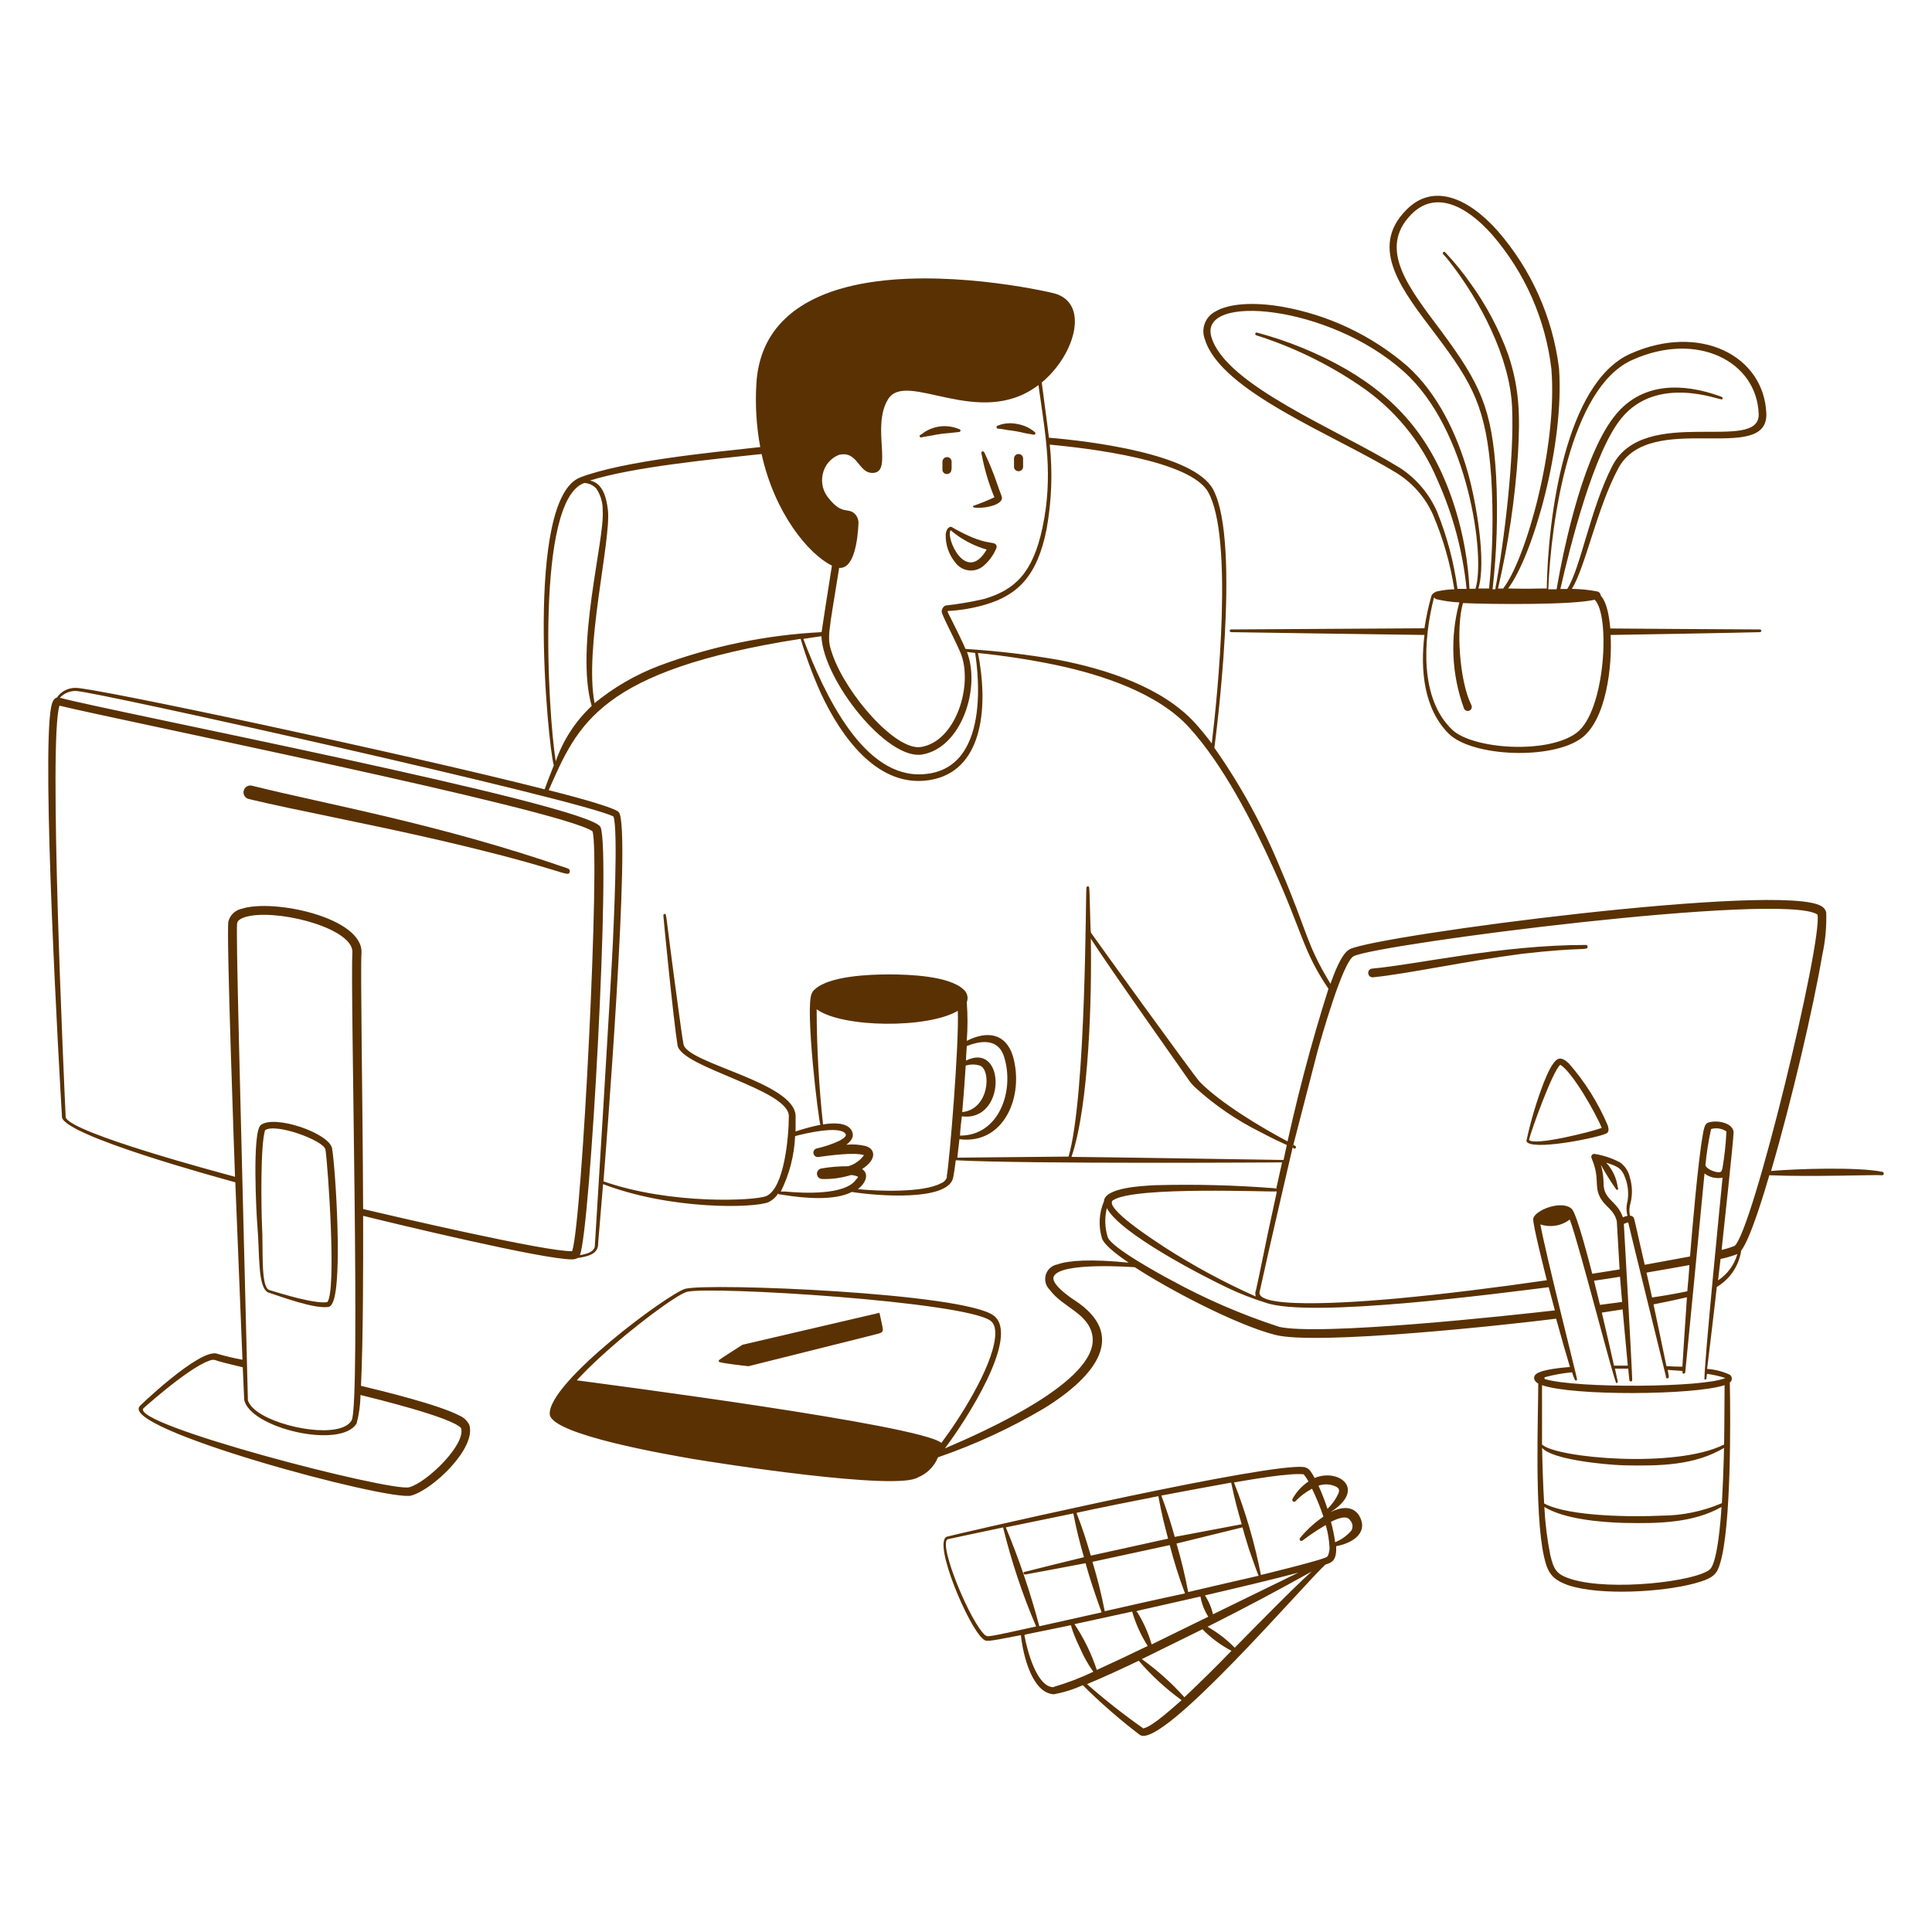 <svg width="400" height="400" viewBox="0 0 400 400" fill="none" xmlns="http://www.w3.org/2000/svg">
<path d="M289.259 98C292.506 100.046 295.08 103.002 296.659 106.5C298.778 111.462 300.269 116.669 301.099 122C299.874 122.032 298.654 122.186 297.459 122.46C297.319 122.46 296.519 122.88 296.379 123.32C295.739 125.537 295.251 127.796 294.919 130.08L254.919 130.32C254.459 130.32 254.519 130.86 254.919 130.88C254.919 130.88 291.439 131.44 294.919 131.46C294.039 138.74 294.779 146.74 299.939 151.9C304.799 156.7 321.319 157.38 327.459 152.8C332.559 148.98 333.819 137.94 333.459 131.46C334.659 131.46 361.699 130.98 364.379 130.88C364.453 130.88 364.525 130.85 364.577 130.798C364.63 130.745 364.659 130.674 364.659 130.6C364.659 130.526 364.63 130.454 364.577 130.402C364.525 130.349 364.453 130.32 364.379 130.32C359.819 130.32 333.399 130.12 333.399 130.12C332.859 124.12 331.399 123.52 331.399 123.24C331.383 123.055 331.308 122.88 331.186 122.739C331.064 122.599 330.9 122.501 330.719 122.46C328.979 122.12 327.212 121.939 325.439 121.92C328.239 117.42 330.639 105.18 335.039 96.98C341.559 84.76 366.099 96.4 365.699 85.6C365.219 73.6 351.899 66.86 337.599 73.22C324.019 79.22 320.479 107.22 320.239 121.84C316.139 121.84 318.119 121.96 312.239 121.84C317.379 115 323.919 92.2 322.779 76.26C321.473 65.681 317.021 55.739 309.999 47.72C303.839 40.82 296.619 37.9 291.179 43.44C283.179 51.44 290.539 60.38 297.379 69.44C304.899 79.44 307.719 84.42 308.739 98.66C309.217 106.386 309.07 114.138 308.299 121.84H306.079C307.799 116.22 305.579 103.84 303.959 98.02C301.639 89.8 297.679 81.52 291.399 75.82C283.98 69.414 274.958 65.148 265.299 63.48C259.399 62.48 254.359 62.86 251.619 64.5C250.612 65.024 249.833 65.902 249.435 66.966C249.036 68.029 249.045 69.203 249.459 70.26C252.779 81.12 276.259 90 289.259 98ZM337.999 74.5C351.379 68.5 363.699 74.8 364.119 85.68C364.439 94.02 340.379 83.68 333.819 96.46C329.259 105.3 327.239 117.66 324.479 121.94H323.059C325.059 113.12 329.959 93.5 335.719 86.56C343.079 77.58 355.899 82.82 356.459 82.68C356.679 82.68 356.899 82.32 356.239 82.08C348.239 79.18 340.099 79.24 334.659 85.68C328.119 93.4 323.999 112 322.279 122H320.559C321.099 108 325.019 80.2 337.999 74.5ZM309.759 98.64C308.959 84.52 306.359 79.34 298.459 68.64C291.979 59.94 285.039 51.64 292.199 44.38C297.079 39.42 303.439 42.38 308.959 48.62C315.718 56.444 319.981 66.112 321.199 76.38C322.499 92.58 315.899 115.84 311.199 121.86H310.139C312.279 112.702 313.663 103.384 314.279 94C314.739 86 314.599 80.44 312.279 73.48C310.373 68.181 307.727 63.178 304.419 58.62C302.84 56.372 301.103 54.24 299.219 52.24C299.171 52.182 299.102 52.145 299.027 52.137C298.952 52.13 298.878 52.152 298.819 52.2C298.761 52.248 298.724 52.317 298.716 52.392C298.709 52.467 298.731 52.542 298.779 52.6C299.28 53.123 299.748 53.678 300.179 54.26C306.419 62.26 312.579 73.94 313.059 84.26C313.539 94.58 311.479 111.8 309.579 122H309.019C309.902 114.246 310.15 106.434 309.759 98.64ZM330.139 124.16C333.439 127.18 332.399 147.24 326.419 151.72C320.439 156.2 304.859 155.14 300.619 151.04C293.939 144.62 294.619 132.6 296.899 123.68C297.041 123.867 297.236 124.006 297.459 124.08C298.997 124.435 300.563 124.649 302.139 124.72C300.181 131.978 300.524 139.665 303.119 146.72C303.215 146.921 303.386 147.077 303.596 147.152C303.806 147.227 304.038 147.215 304.239 147.12C304.441 147.024 304.596 146.853 304.671 146.643C304.746 146.433 304.735 146.201 304.639 146C302.119 140.96 301.439 129.76 302.899 124.86C309.139 125.14 325.839 125.26 330.139 124.16ZM290.539 76.84C304.099 88.84 307.579 115.42 305.479 121.9H304.239C303.955 116.342 302.988 110.841 301.359 105.52C297.039 91.52 289.799 82.92 278.699 76.44C272.901 73.123 266.695 70.575 260.239 68.86C260.165 68.841 260.086 68.853 260.021 68.892C259.955 68.932 259.908 68.996 259.889 69.07C259.871 69.144 259.882 69.223 259.922 69.288C259.961 69.354 260.025 69.401 260.099 69.42C267.636 71.81 274.789 75.272 281.339 79.7C288.602 84.535 294.273 91.41 297.639 99.46C300.833 106.576 302.859 114.16 303.639 121.92H301.759C301.019 116.431 299.595 111.055 297.519 105.92C295.897 102.227 293.236 99.086 289.859 96.88C276.639 88.74 253.859 79.82 250.819 69.82C247.999 60.64 275.179 63.08 290.539 76.84ZM117.599 179.82C90.959 170.56 67.079 166.42 52.219 162.68C52.035 162.628 51.843 162.614 51.653 162.639C51.463 162.663 51.281 162.726 51.116 162.823C50.951 162.919 50.807 163.048 50.694 163.202C50.58 163.356 50.498 163.531 50.454 163.717C50.41 163.903 50.403 164.096 50.435 164.284C50.467 164.473 50.537 164.653 50.64 164.814C50.743 164.975 50.878 165.113 51.036 165.221C51.194 165.328 51.372 165.403 51.559 165.44C61.119 167.74 75.559 170.38 91.179 174C116.979 180 117.539 181.78 117.959 180.54C118.004 180.397 117.992 180.242 117.924 180.107C117.857 179.973 117.741 179.87 117.599 179.82ZM328.699 196C328.699 195.953 328.69 195.906 328.672 195.862C328.654 195.818 328.627 195.779 328.594 195.745C328.56 195.712 328.521 195.685 328.477 195.667C328.433 195.649 328.386 195.64 328.339 195.64C310.799 195.64 293.739 199.64 284.079 200.54C283.962 200.55 283.847 200.583 283.743 200.638C283.638 200.693 283.546 200.769 283.471 200.86C283.397 200.952 283.341 201.057 283.308 201.171C283.275 201.284 283.265 201.403 283.279 201.52C283.289 201.638 283.323 201.754 283.377 201.859C283.432 201.964 283.507 202.058 283.598 202.134C283.69 202.21 283.795 202.268 283.908 202.303C284.022 202.338 284.141 202.351 284.259 202.34C291.339 201.64 303.599 198.96 315.079 197.48C327.819 196 328.719 196.9 328.699 196ZM268.279 237.62C268.297 237.587 268.307 237.551 268.31 237.514C268.314 237.477 268.31 237.44 268.299 237.405C268.287 237.37 268.269 237.337 268.245 237.308C268.222 237.28 268.192 237.257 268.159 237.24L267.659 236.98L267.539 237.58C267.879 237.74 268.139 238 268.279 237.62Z" fill="#5A3102"/>
<path d="M389.76 242.62C384.62 241.56 371.92 241.98 366.68 242.44C371 227.68 375.46 208.44 377.26 197.84C377.912 194.907 378.194 191.903 378.1 188.9C378.034 188.63 377.913 188.377 377.744 188.157C377.576 187.936 377.363 187.754 377.12 187.62C369.12 182.6 285.3 193.62 279.46 196.52C277.72 197.38 276.16 201.72 275.46 203.68C270.28 195.16 270.82 193.14 265.04 179.68C261.438 170.913 256.87 162.575 251.42 154.82C251.56 153.76 257.1 112.38 251.16 101.32C247.16 93.92 225.5 91.32 217.16 90.62C217.16 90.18 216.12 82.62 215.68 79.2C222.72 73.32 225.68 62.5 218.04 60.68C212.62 59.4 191.22 55.32 175.28 59.44C165.28 62.04 157.28 67.88 156.6 79.44C156.331 83.829 156.6 88.236 157.4 92.56C147.06 93.7 129.26 95.4 120.18 98.82C108.5 103.22 113.42 154.32 114.66 158.46C113.98 160.14 113.34 161.84 112.76 163.42C83.66 156 18.52 142.16 15.62 142.42C14.864 142.411 14.118 142.589 13.448 142.938C12.778 143.286 12.205 143.796 11.78 144.42C11 144.6 10.72 145.7 10.58 146.42C8.58 157.06 12.2 220.6 12.84 231.38C13.9 235.26 44.72 243.68 48.72 244.78C48.92 250.04 49.98 276.16 50.2 281.52C48.46 281.203 46.737 280.796 45.04 280.3C41.48 278.84 27.84 292.12 29.04 291.02C23.82 295.66 80.62 310.92 85.16 309.64C89.7 308.36 98.68 299.78 97.16 295C96.739 294.149 96.031 293.476 95.16 293.1C90.86 290.84 79.48 288.06 74.74 286.92C75.2 277.24 75.2 261.36 75.18 251.72C80.8 253.12 112.7 260.84 118.46 260.74C118.873 260.746 119.28 260.642 119.64 260.44C121.48 260.18 123.64 259.72 123.82 257.84C123.82 257.28 124.28 252.4 124.86 245.16C138.96 250.54 156.06 250.14 159.1 248.9C159.919 248.505 160.612 247.888 161.1 247.12C161.24 247.3 161.3 247.26 162.36 247.42C166.36 248.06 172.76 248.66 176.36 246.78C181.46 247.6 196.24 248.78 197.34 243.84C197.48 243.18 197.68 241.84 197.88 240.22C212.68 241.02 265.24 240.66 265.44 240.66L264.22 246.16C264.189 246.115 264.147 246.078 264.098 246.053C264.049 246.029 263.994 246.017 263.94 246.02C263.94 245.9 263.94 245.86 263.94 246.02C255.75 245.375 247.532 245.161 239.32 245.38C236.4 245.52 228.7 245.88 228.56 248.72C227.537 251.134 227.388 253.828 228.14 256.34C228.58 257.92 232.3 260.48 233.68 261.42C225.86 260.64 221.3 260.94 218.94 261.78C218.378 261.878 217.855 262.129 217.428 262.507C217.001 262.884 216.688 263.373 216.522 263.918C216.356 264.463 216.345 265.043 216.489 265.595C216.633 266.146 216.928 266.646 217.34 267.04C220.02 270.72 225.6 271.96 226.2 276.78C227.34 285.92 204.1 296.26 195.62 299.88C199.88 294.28 211.3 276.66 205.76 272.4C199.6 267.66 146.78 265.58 141.92 266.82C138.5 267.7 113.36 286.28 113.82 292.82C114.14 297.08 138.88 301.26 143.48 302.06C148.66 302.94 185.62 308.7 190.04 305.88C190.977 305.502 191.829 304.938 192.543 304.224C193.258 303.509 193.821 302.657 194.2 301.72C201.858 299.087 209.229 295.683 216.2 291.56C227.2 284.74 233.36 276.3 222.48 269.2C221.18 268.36 217.62 265.8 218.14 264.36C219.26 261.18 234.72 262.36 234.94 262.36C242.12 267.04 255.86 274.26 263.96 276.36C272.52 278.62 312.52 274.24 322.18 273.02C323.28 277.02 324.34 280.74 325.04 283.02C323.54 283.14 319.26 283.52 318.06 284.46C317.4 284.98 317.42 285.86 318.48 286.46C318.48 293.16 317.66 313.2 319.66 322.24C320.42 325.62 321.3 327.02 324.8 328.24C331.42 330.38 344.14 329.62 350.8 327.84C354.94 326.72 355.48 325.84 356.14 323.64C358.42 316.16 358.3 294.08 358.14 286.24C358.268 286.147 358.372 286.025 358.444 285.885C358.516 285.744 358.553 285.588 358.553 285.43C358.553 285.272 358.516 285.116 358.444 284.975C358.372 284.834 358.268 284.713 358.14 284.62C356.66 283.934 355.067 283.527 353.44 283.42C353.72 281.18 355.22 268.66 355.44 266.46C356.485 265.833 357.418 265.035 358.2 264.1C359.422 262.614 360.217 260.823 360.5 258.92C362.5 256.3 365.38 246.52 366.32 243.32C375.24 243.7 388.32 243.18 389.54 243.32C389.632 243.349 389.733 243.34 389.819 243.295C389.906 243.25 389.97 243.173 390 243.08C390.029 242.987 390.02 242.886 389.975 242.8C389.93 242.714 389.852 242.649 389.76 242.62ZM119.42 285.78C120.76 284.3 122.34 282.76 124.02 281.2C131.16 274.6 140.24 267.96 142.22 267.46C147.02 266.22 199.74 269.46 205.1 273.46C206 274.14 206.18 275.46 206 277.04C205.28 283.32 198.72 293.68 194.9 298.74C190.58 295.02 125.14 286.56 119.42 285.78ZM217.42 92.06C225.06 92.78 246.48 95.24 250.16 101.92C255.36 111.32 252.16 143.38 250.88 153.92C249.76 152.42 248.6 151 247.42 149.7C240.64 142.26 229 138.52 219.14 136.62C212.806 135.517 206.416 134.763 200 134.36C199.8 134.36 200.12 134.66 198.54 131.42C196.18 126.56 196.04 126.64 196.28 126.5C198.902 126.36 201.499 125.917 204.02 125.18C210.78 123.18 214.8 119.18 216.7 109.46C217.731 103.699 217.947 97.821 217.34 92L217.42 92.06ZM200.2 134.98C201.46 135.16 201.8 135.14 201.9 135.2C201.9 135.7 206.28 159.2 191.28 160.28C178.88 161.3 170.72 143.9 166.32 132.28C167.92 132.02 169.2 131.84 170.06 131.72C170.48 140.84 183.6 157.38 190.88 156.22C199.06 154.88 203.08 142.44 200.2 134.98ZM170.34 98.18C170.519 97.288 170.918 96.454 171.502 95.756C172.085 95.057 172.834 94.516 173.68 94.18C177.68 93.2 177.68 98.18 180.86 97.9C184.86 97.64 180.4 88.36 183.84 82.7C187.58 76.46 202.74 89.08 215 79.72C216.48 90.26 218.1 98.46 215.84 109.22C213.84 118.66 210.12 122.14 203.7 124.02C201.061 124.627 198.39 125.081 195.7 125.38C195.485 125.501 195.305 125.675 195.175 125.885C195.046 126.095 194.972 126.334 194.96 126.58C194.96 127.28 196.96 130.86 198.82 135.04C201.6 141.6 197.98 153.52 190.66 154.66C185.46 155.48 175.28 143.82 172.38 135.58C171.1 131.94 171.48 131.8 173.74 117.58C176.92 117.8 177.58 111.58 177.74 108.36C177.773 107.677 177.536 107.009 177.08 106.5C175.64 104.92 174.46 106.76 171.66 103.26C171.049 102.581 170.61 101.765 170.38 100.881C170.15 99.997 170.136 99.07 170.34 98.18ZM157.68 94C160.36 106.24 167.4 114.74 172.24 117.1C171.36 122.72 170.36 128.98 170.1 130.88C158.559 131.459 147.178 133.82 136.36 137.88C131.556 139.719 127.078 142.319 123.1 145.58C120.9 134.18 126.56 111.9 125.86 105.58C125.54 102.9 124.78 100.06 122.16 99.48C131.12 96.66 147.72 95.06 157.68 94ZM120.96 100C121.438 100.016 121.907 100.129 122.34 100.332C122.774 100.535 123.161 100.823 123.48 101.18C124.381 102.541 124.836 104.149 124.78 105.78C125.22 111.78 119 133.9 122.5 146.16C119.128 149.321 116.575 153.254 115.06 157.62C113.46 147.88 110.8 103.54 120.96 100ZM49.1 191.12C49.26 190.18 50.98 189.76 51.92 189.6C58.86 188.46 73.28 192.42 72.96 197.24C72.48 204.38 74.68 290.9 72.8 294.08C70.56 297.9 58.32 295.78 53.44 292.38C51.22 290.84 51.26 289.52 51.32 289.78C49.62 221.68 48.82 192.68 49.1 191.12ZM95.46 295.66C96.48 299.06 88.46 306.88 84.74 307.92C81.02 308.96 26.18 294.76 29.76 291.52C28.1 293.02 38.68 283.28 43.34 281.72C43.711 281.535 44.136 281.485 44.54 281.58C45.08 281.82 47.2 282.36 50.26 283.08C50.44 287.3 50.56 289.8 50.56 289.8C51.74 295.68 70.56 300.12 73.84 294.7C74.342 292.779 74.61 290.805 74.64 288.82C77.7 289.58 93.4 293.4 95.46 295.66ZM118.46 259.04C113.2 259.24 80.46 251.56 75.18 250.32C75.08 226.88 74.6 200.6 74.84 197.36C75.32 190 56.6 186 50 188.16C49.346 188.303 48.745 188.627 48.264 189.093C47.783 189.559 47.443 190.15 47.28 190.8C46.84 193.46 48.56 240.8 48.66 243.64C45.4 242.76 14.86 234.62 13.6 231.36C13.26 224 10 152.84 12.32 146.1C23.2 148.82 116.12 167.56 122.66 172.1C124.3 176.6 120.56 252.68 118.46 259.04ZM123.16 257.86C123.16 259.2 121.38 259.66 120.06 259.86C122.22 254.68 126.52 175.86 124.32 171.22C122.12 166.58 21.78 147.08 12.4 144.46C12.817 144.009 13.325 143.65 13.89 143.409C14.455 143.168 15.065 143.049 15.68 143.06C18.46 142.86 121.06 165.78 127.02 169.06C128.02 171.94 127.02 192 126.88 195.3C126.52 203.26 123.24 256.78 123.16 257.86ZM177.16 244.32C174.82 247.44 166.52 247.06 162.62 246.7H161.66C163.439 243.123 164.447 239.212 164.62 235.22C166.62 234.66 173.94 232.96 175.06 234.76C175.4 235.28 174.32 235.9 173.76 236.2C172.281 236.886 170.732 237.409 169.14 237.76C168.904 237.805 168.695 237.942 168.56 238.141C168.425 238.34 168.374 238.584 168.42 238.82C168.465 239.056 168.602 239.264 168.8 239.399C168.999 239.534 169.244 239.585 169.48 239.54C171.48 239.26 176.94 238.5 178.88 239.16C178.08 240.269 176.933 241.079 175.62 241.46C173.75 241.447 171.882 241.601 170.04 241.92C169.774 241.97 169.536 242.116 169.372 242.33C169.207 242.545 169.127 242.812 169.147 243.081C169.166 243.351 169.285 243.604 169.479 243.791C169.673 243.979 169.93 244.089 170.2 244.1C172.231 244.159 174.258 243.882 176.2 243.28C176.705 243.301 177.202 243.423 177.66 243.64C177.531 243.909 177.339 244.143 177.1 244.32H177.16ZM196.08 243.62C195.995 243.931 195.836 244.218 195.617 244.455C195.397 244.692 195.124 244.872 194.82 244.98C191.12 246.98 181.78 246.62 177.62 246.2C179.16 245.02 180.06 243.1 178.5 242.04C181.58 240.04 181.26 237.9 179.24 237.28C177.931 236.963 176.579 236.868 175.24 237C176.5 236.06 176.96 235 176.2 233.86C175.1 232.3 172.2 232.5 170.4 232.8C169.543 224.882 169.102 216.924 169.08 208.96C174.42 212.84 192.12 212.96 198.3 209.28C198.6 216 196.58 240.7 196 243.62H196.08ZM178.92 239.08C178.92 239.08 178.86 239.12 178.86 239.08H178.92ZM221.84 239.52C225.54 228.7 226.06 205.78 225.84 194.32C228.94 199.3 245.84 223.18 245.96 223.38C246.37 224.008 246.853 224.585 247.4 225.1C251.43 228.783 255.953 231.886 260.84 234.32C266.06 237.08 266.48 236.94 266.44 237.16L265.74 240.16C265.4 240.14 224.9 239.52 221.78 239.52H221.84ZM230.46 248.5C234.76 245.5 264 246.86 264.32 246.66V246.88C261.52 260.28 260.44 265.12 260.1 266.88C260.28 266.1 261.38 260.88 262.64 255.1C263.52 250.86 264.64 245.82 265.78 240.48C266.3 238.04 266.64 236.48 266.66 236.36C261.18 233.46 252.82 228.46 248.44 224.04C247.34 222.92 226.08 193.46 225.88 193.12C225.68 192.78 225.68 184 225.46 183.6C225.418 183.555 225.363 183.523 225.302 183.51C225.242 183.497 225.179 183.503 225.122 183.527C225.065 183.551 225.017 183.592 224.985 183.645C224.952 183.697 224.936 183.758 224.94 183.82C224.74 183.82 224.94 226.58 221.24 239.46L198.2 239.68C198.34 238.56 198.48 237.26 198.64 235.86C207.92 237.04 212.14 226.86 209.68 218.56C208.22 214 204.46 213.3 200.16 215.5C200.36 212.837 200.36 210.163 200.16 207.5C200.345 207.04 200.377 206.533 200.251 206.054C200.125 205.574 199.847 205.149 199.46 204.84C196.48 202.04 188.14 201.74 184.08 201.74C180.02 201.74 171.66 202.06 168.7 204.84C168.44 205.04 168.234 205.301 168.1 205.6C166.58 208.34 169.5 232.36 169.86 232.88C168.118 233.227 166.401 233.688 164.72 234.26V231.06C164.6 224.08 142.28 220.2 141.52 216.22C141.26 214.86 140.84 211.82 140.36 208.22C137.66 188.46 138.06 189.22 137.62 189.22C137.545 189.22 137.474 189.249 137.422 189.302C137.369 189.354 137.34 189.426 137.34 189.5C137.34 190.04 139.5 211.8 140.28 216.42C141.06 221.04 163.22 225.52 163.32 231.06C163.32 235.38 162.36 246.1 158.62 247.64C156.36 248.6 138.88 249.48 124.94 244.58C125.24 240.7 130.8 171.24 128.12 168.16C127.1 166.98 115.12 163.98 113.6 163.6C119.6 150 124.04 138.8 165.76 132.26C166.918 136.143 168.335 139.945 170 143.64C174.24 152.7 181.42 162.48 191.36 161.64C202.78 160.66 204.62 148.28 202.8 136.98C202.68 136.18 202.56 135.66 202.46 135.2C207.947 135.749 213.402 136.59 218.8 137.72C228.22 139.72 239.8 143.52 246.26 150.68C253.24 158.36 259.34 170.22 263.62 179.7C269.78 193.34 269.74 196.86 275.04 204.72C271.313 216.48 268.189 228.422 265.68 240.5C264.88 244.24 263.68 249.94 262.54 255.12C260.88 263.12 259.88 268.18 259.98 267.12C259.8 268.2 259.98 268.16 259.98 268.42C253.459 265.512 247.168 262.116 241.16 258.26C239.06 256.86 228.34 250 230.46 248.46V248.5ZM200 219.58C200 218.54 200.12 217.58 200.16 216.58C203.78 215.12 207 215.34 207.98 219.12C209.98 225.98 206.82 235.12 198.76 235.12C198.76 234.16 199.1 231.42 199.14 231.12C208.34 232.36 208.28 215.52 200 219.58ZM199.22 230.26C199.5 227.1 199.74 223.76 199.94 220.62C200.897 220.324 201.922 220.324 202.88 220.62C205.26 221.48 204.88 229.74 199.12 230.26H199.22ZM264.64 274.64C256.944 272.122 249.498 268.895 242.4 265C240.4 263.94 230.04 258.3 229.34 256.12C228.735 254.174 228.673 252.099 229.16 250.12C231.84 255.34 248.84 264.12 254.3 266.7C256.799 267.88 259.379 268.882 262.02 269.7C271.26 273 310.9 267.7 320.64 266.5C320.76 266.92 321.6 270.14 321.92 271.3C313.44 272.28 272.6 276.74 264.54 274.64H264.64ZM354 324.94C351.08 327.42 333.56 329.5 325.3 326.94C322.3 326 321.7 325.04 320.98 322C320.324 318.701 319.909 315.359 319.74 312C323.84 314.52 331.36 315.16 336.18 315.3C343.44 315.46 350.58 315.3 356.42 312C356.3 314.12 355.62 323.56 354 324.94ZM356.48 311.22C352.535 312.908 348.29 313.785 344 313.8C338.28 314.08 324.88 314.04 319.7 311.28C319.48 307.52 319.34 303.5 319.28 299.76C321.28 302.16 331.94 303.24 336.2 303.38C343.8 303.54 350.86 303.38 356.94 299.78C356.94 299.58 356.88 304.32 356.5 311.22H356.48ZM356.94 299.08C346.94 304.12 322.12 301.84 319.26 299.08V286.78C325.62 289.04 350.76 288.88 357.06 286.78C357.02 289.08 357.04 293.76 356.96 299.08H356.94ZM352.94 285.62C353.011 285.64 353.088 285.633 353.154 285.599C353.221 285.566 353.273 285.509 353.3 285.44C353.3 285.44 353.3 285.08 353.42 284.44C354.709 284.617 355.98 284.905 357.22 285.3C352.84 287.3 326.48 287.48 319.9 285.54C319.855 285.526 319.816 285.498 319.788 285.46C319.76 285.422 319.745 285.377 319.745 285.33C319.745 285.283 319.76 285.237 319.788 285.2C319.816 285.162 319.855 285.134 319.9 285.12C321.733 284.622 323.607 284.287 325.5 284.12C325.632 284.676 325.833 285.214 326.1 285.72C326.26 285.88 326.52 285.9 326.5 285.5C326.48 285.1 319.92 259.2 318.92 253.5C319.942 253.841 321.033 253.926 322.096 253.749C323.16 253.571 324.163 253.135 325.02 252.48C327.22 258.64 334.24 286.36 334.66 286.36C334.736 286.355 334.807 286.321 334.859 286.265C334.911 286.21 334.94 286.136 334.94 286.06L334.36 283.36H337.12C337.12 283.74 337.34 285.68 337.36 285.82C337.38 285.96 337.96 286.3 337.92 285.56C337.92 283.76 336.24 253.94 336.2 253.4C336.487 253.261 336.789 253.154 337.1 253.08C337.32 254.16 344.36 282.68 344.9 284.9C344.9 285.1 344.9 285.44 345.28 285.36C345.66 285.28 345.5 284.92 345.28 283.62L348.34 283.84V284.18C348.34 284.5 348.84 284.42 348.9 284.18C348.9 284.4 352.62 246.02 352.9 242.96C353.427 243.359 354.033 243.643 354.677 243.791C355.322 243.939 355.991 243.949 356.64 243.82C356.6 244.12 352.5 285.48 352.92 285.62H352.94ZM334.94 245.86C334.702 243.936 333.862 242.137 332.54 240.72C335.28 241.54 335.86 242.14 336.54 244.02C337.081 245.518 337.225 247.13 336.96 248.7C336.689 249.688 336.689 250.731 336.96 251.72C336.632 251.795 336.311 251.896 336 252.02C334.76 248.48 332 248.52 332 244.96C331.996 243.673 331.807 242.393 331.44 241.16C332.408 242.915 333.47 244.618 334.62 246.26C334.82 246.52 335.2 246.14 334.96 245.86H334.94ZM335.94 271.1C336.04 272.08 336.82 280.58 337.02 282.74H334.16C333.56 280.04 332.66 276.04 331.64 271.76L335.94 271.1ZM335.82 269.56L331.26 270.16C330.86 268.5 330.44 266.82 330.02 265.16C331.86 264.9 333.66 264.62 335.4 264.34C335.48 265.2 335.76 268.68 335.84 269.56H335.82ZM342.04 268.64C341.72 267.12 340.94 263.68 340.88 263.48C342.62 263.18 348.54 262.16 349.76 261.92C349.76 262.78 349.42 266.42 349.34 267.34C347.4 267.76 344.92 268.2 342 268.64H342.04ZM349.26 268.64C348.9 273.82 348.34 282.48 348.32 282.96C347.28 282.96 346.18 282.92 345.02 282.84C344.54 280.42 342.48 270.72 342.34 270.06C345.04 269.52 347.36 269.04 349.28 268.58L349.26 268.64ZM353.08 241.3C353.324 238.765 353.718 236.248 354.26 233.76C354.793 233.6 355.356 233.562 355.906 233.648C356.457 233.735 356.981 233.944 357.44 234.26C357.32 236.773 357.053 239.278 356.64 241.76C356.46 242.46 356.42 242.64 355.96 242.7C355.06 242.76 353.24 242 353.1 241.24L353.08 241.3ZM355.7 265.14C355.88 263.66 356.06 262.16 356.22 260.66C357.404 260.411 358.568 260.07 359.7 259.64C359.069 261.872 357.656 263.803 355.72 265.08L355.7 265.14ZM359.04 257.98C358.196 258.316 357.326 258.583 356.44 258.78C356.8 255.42 358.92 235.86 358.92 234.48C358.92 232.48 355.36 231.74 353.52 232.48C352.9 232.76 352.72 233.94 352.54 234.98C351.54 240.56 350.36 254.48 349.9 260.14L340.52 261.86C338.18 251.66 338.38 252.22 338.12 251.96C337.941 251.79 337.706 251.69 337.46 251.68C337.275 250.789 337.323 249.866 337.6 249C338.013 247.27 337.958 245.461 337.44 243.76C337.173 242.523 336.461 241.427 335.44 240.68C333.812 239.817 332.056 239.223 330.24 238.92C330.144 238.894 330.044 238.892 329.948 238.912C329.851 238.933 329.761 238.977 329.685 239.039C329.609 239.102 329.548 239.182 329.509 239.272C329.47 239.363 329.453 239.461 329.46 239.56C329.502 239.73 329.556 239.897 329.62 240.06C331.18 243.78 330.1 245.48 331.18 247.7C332.26 249.92 334.08 250.26 334.74 252.82C334.74 253.02 335.3 262.26 335.32 262.82L329.66 263.72C329.26 262.2 326.52 251.38 325.44 250.32C323.44 248.32 317.72 250.56 317.44 252.32C317.26 253.32 320 264.04 320.26 265.06C309.96 266.56 299.04 267.92 289.38 268.82C285.16 269.2 259.38 271.56 260.82 267.34C262.82 258.1 266.82 241.14 267.62 237.58V237.3C267.62 237 267.76 236.7 267.62 237.58C267.62 237.28 267.74 237.1 267.78 237L272.78 217.66C273.44 215.28 277.98 199.1 280.28 197.96C285.38 195.44 369.2 184.6 376.28 189.34C377.48 194.48 362.74 255.54 359.06 258L359.04 257.98Z" fill="#5A3102"/>
<path d="M197.02 97.12V95.58C197.02 95.331 196.921 95.091 196.744 94.915C196.568 94.739 196.329 94.64 196.08 94.64C195.829 94.64 195.587 94.738 195.408 94.914C195.228 95.09 195.125 95.329 195.12 95.58V97.38C195.164 97.618 195.298 97.829 195.495 97.971C195.691 98.112 195.934 98.172 196.174 98.139C196.414 98.105 196.631 97.981 196.781 97.791C196.931 97.601 197.002 97.361 196.98 97.12H197.02ZM324.84 220.2C324.26 219.64 323.44 218.98 322.68 219.22C321.42 219.62 320.16 222.82 319.62 224.14C318.103 228.079 316.899 232.132 316.02 236.26C316.84 238.38 330.68 235.6 332.56 234.68C333.16 234.4 333.08 233.68 332.88 233.04C330.901 228.359 328.186 224.024 324.84 220.2ZM316.56 236C316.92 234.34 321.48 221.62 323.04 220.46C325.46 221.84 330.32 230.32 331.62 233.52C329.82 234.24 317.6 237.34 316.56 236ZM153.72 278.42C153.52 278.56 149.16 281.32 148.96 281.52C148.912 281.54 148.872 281.573 148.843 281.616C148.815 281.658 148.8 281.709 148.8 281.76C148.8 281.811 148.815 281.861 148.843 281.904C148.872 281.947 148.912 281.98 148.96 282C150.08 282.32 153.82 282.74 154.96 282.86C182.32 276 182.5 276 182.16 276C182.344 275.975 182.511 275.88 182.626 275.734C182.742 275.589 182.797 275.405 182.78 275.22C182.78 274.88 182.24 272.52 182.08 271.8L153.72 278.42ZM206.72 88.76C207.28 88.76 208.38 89.02 208.6 89.04C209.814 89.166 211.017 89.38 212.2 89.68L214 90C214.068 90.017 214.141 90.009 214.204 89.978C214.267 89.947 214.318 89.895 214.346 89.831C214.375 89.766 214.38 89.694 214.361 89.626C214.341 89.558 214.298 89.499 214.24 89.46C213.196 88.576 211.93 87.995 210.58 87.78C209.242 87.493 207.85 87.612 206.58 88.12C206.538 88.129 206.498 88.147 206.463 88.171C206.427 88.196 206.397 88.227 206.374 88.263C206.351 88.299 206.335 88.34 206.327 88.382C206.32 88.424 206.321 88.468 206.33 88.51C206.339 88.552 206.356 88.592 206.381 88.627C206.405 88.662 206.437 88.692 206.473 88.716C206.509 88.739 206.55 88.755 206.592 88.762C206.634 88.77 206.678 88.769 206.72 88.76ZM190.88 90.52C191.42 90.4 192.58 90.22 192.88 90.18C194.092 89.915 195.322 89.741 196.56 89.66L198.56 89.44C198.639 89.44 198.716 89.408 198.772 89.352C198.828 89.296 198.86 89.219 198.86 89.14C198.86 89.06 198.828 88.984 198.772 88.928C198.716 88.871 198.639 88.84 198.56 88.84C197.271 88.293 195.856 88.111 194.47 88.312C193.085 88.513 191.781 89.09 190.7 89.98C190.652 89.98 190.605 89.991 190.563 90.013C190.521 90.034 190.484 90.066 190.456 90.105C190.429 90.143 190.41 90.188 190.403 90.235C190.396 90.282 190.4 90.33 190.415 90.375C190.43 90.42 190.456 90.461 190.49 90.494C190.524 90.527 190.565 90.552 190.61 90.566C190.656 90.58 190.704 90.584 190.751 90.576C190.797 90.567 190.842 90.548 190.88 90.52ZM210.88 94C210.63 94 210.391 94.099 210.215 94.275C210.039 94.451 209.94 94.691 209.94 94.94V96.74C209.974 96.989 210.106 97.215 210.307 97.367C210.508 97.518 210.76 97.584 211.01 97.55C211.259 97.515 211.484 97.383 211.636 97.183C211.788 96.982 211.854 96.729 211.82 96.48V94.94C211.822 94.816 211.8 94.692 211.754 94.577C211.707 94.462 211.638 94.357 211.551 94.269C211.463 94.181 211.358 94.112 211.243 94.066C211.127 94.02 211.004 93.997 210.88 94ZM55.66 267.64C58.44 268.54 64.92 270.96 67.9 270.6C68.26 270.6 68.66 270.24 68.92 269.6C70.92 265.1 69.48 242.22 68.76 237.8C68.26 234.62 56.76 230.68 53.98 232.94C52.18 234.4 53.08 251.34 53.28 253.7C53.8 259.4 53.26 266.86 55.66 267.64ZM54.88 234C57.04 232.44 67.06 236.14 67.38 238C67.88 241.14 69.74 267.54 67.74 269.6C65.16 269.98 58.32 267.88 55.74 267.08C53.92 266.48 54.54 258.52 54.24 253.6C54.1 250.28 53.88 237.1 54.88 234ZM197 109.1C196.95 109.075 196.895 109.062 196.84 109.062C196.784 109.062 196.729 109.075 196.68 109.1C196.18 109.28 195.88 109.84 195.8 110.66C195.735 112.779 196.446 114.848 197.8 116.48C198.117 116.913 198.518 117.278 198.979 117.553C199.441 117.827 199.952 118.006 200.484 118.079C201.016 118.152 201.557 118.117 202.075 117.976C202.593 117.835 203.078 117.592 203.5 117.26C204.705 116.268 205.652 114.998 206.26 113.56C206.315 113.448 206.343 113.325 206.343 113.2C206.343 113.075 206.315 112.952 206.26 112.84C205.64 111.88 204.16 113.24 197 109.1ZM196.82 109.78C198.993 111.63 201.536 112.994 204.28 113.78C200 121.06 195.7 111.24 196.82 109.78ZM201.72 105.08C203 105.32 206.54 104.88 207.3 103.58C207.68 102.96 207.3 102.76 206.46 100.2C205.703 97.976 204.815 95.799 203.8 93.68C203.44 93.12 202.98 93.68 203.24 94.02C203.795 97.086 204.681 100.084 205.88 102.96C204.432 103.637 202.95 104.238 201.44 104.76C201.437 104.799 201.442 104.839 201.455 104.876C201.467 104.914 201.487 104.948 201.513 104.978C201.539 105.008 201.571 105.032 201.606 105.05C201.642 105.067 201.68 105.077 201.72 105.08ZM275.48 313.06C282.98 308.3 277.14 303.92 272.18 306C270.96 303.78 270.68 303.6 268.18 303.72C255.2 304.38 196.58 317.94 196.02 318.16C193.06 319.38 200.58 337.04 203.56 339.36C204.24 339.88 204.02 339.98 211.36 338.54C211.84 342.9 213.74 350.54 218.18 350.78C220.249 350.401 222.264 349.769 224.18 348.9C227.889 352.59 231.837 356.031 236 359.2C240.6 362.28 270 327.94 274.4 323.94C275.66 323.52 276.78 323.24 276.64 320.12C280.44 319.42 283.38 317.08 281.36 313.72C280 311.68 277.64 312 275.48 313.06ZM276.18 307.62C277 307.92 277.42 308.24 277.16 309.06C276.621 310.313 275.831 311.443 274.84 312.38C274.309 310.753 273.688 309.157 272.98 307.6C274.015 307.227 275.149 307.234 276.18 307.62ZM254.9 306.96C255.64 310.46 256.14 312.36 257.08 315.58L243.22 318.2C242.422 315.306 241.495 312.45 240.44 309.64C243.06 309.14 252.76 307.32 254.9 306.96ZM234.4 333.66C235.133 336.173 236.217 338.57 237.62 340.78C233.78 342.64 230.16 344.34 227.08 345.74C225.975 342.386 224.421 339.197 222.46 336.26L234.4 333.66ZM228.74 333.66C228.064 330.185 227.209 326.747 226.18 323.36L242.18 319.9C243.052 323.288 244.107 326.626 245.34 329.9C239.84 331.06 234.1 332.36 228.74 333.58V333.66ZM235.4 333.76C235.18 333.44 233.82 333.92 248.54 330.54C248.8 332.026 249.35 333.447 250.16 334.72L238.44 340.46C237.744 338.071 236.721 335.789 235.4 333.68V333.76ZM249.4 330.32C257 328.56 263.98 326.88 268.8 325.6L251.14 334.22C250.813 332.8 250.23 331.451 249.42 330.24L249.4 330.32ZM246.02 329.7C245.378 326.287 244.564 322.91 243.58 319.58L257.24 316.22C257.24 316.32 258.16 319.4 258.58 320.72C258.78 321.32 260.48 326.16 260.58 326.24C256.44 327.16 246.34 329.54 246 329.62L246.02 329.7ZM239.84 309.84C240.5 313.48 241.12 315.84 241.84 318.56L225.84 322.08C224.9 318.9 224.26 316.82 222.88 313.22C226 312.5 237.44 310.22 239.86 309.76L239.84 309.84ZM222.22 313.34C223 317.34 223.58 319.44 224.42 322.4C223.08 322.7 212.14 325.44 212.14 325.44C211.74 325.44 211.9 326.06 212.3 325.98C212.3 325.98 224.16 323.78 224.76 323.64C224.76 323.64 225.62 327.08 228.08 333.82L215.18 336.7C213.335 329.723 211.016 322.881 208.24 316.22L222.22 313.34ZM204.12 338.68C201.08 336.4 194.12 319.6 196.22 318.68C196.22 318.68 200.8 317.68 207.68 316.24C209.394 323.249 211.682 330.105 214.52 336.74C204 339.1 204.46 338.86 204.14 338.6L204.12 338.68ZM218.12 349.32C214.74 349.32 212.72 342.02 212.12 338.7C212.12 338.32 211.06 338.7 221.52 336.52C222.04 336.42 221.22 336.28 223.72 341.48C224.437 343.114 225.322 344.669 226.36 346.12C223.729 347.38 221 348.423 218.2 349.24L218.12 349.32ZM236.76 357.88C232.694 355.031 228.788 351.959 225.06 348.68C228.5 347.26 232.4 345.44 235.76 343.84C238.39 346.898 241.371 349.637 244.64 352C243.28 353.16 238.66 357.44 236.84 357.8L236.76 357.88ZM245.22 351.4C242.578 348.451 239.62 345.802 236.4 343.5L248.96 337.32C250.71 339.116 252.735 340.622 254.96 341.78C251.814 345.035 248.594 348.215 245.3 351.32L245.22 351.4ZM255.64 341.14C253.972 339.437 252.073 337.976 250 336.8C258.6 332.46 263.54 329.82 271.56 325.38C268 328.52 258.96 337.76 255.72 341.06L255.64 341.14ZM274.72 322.34C273.86 322.96 262.08 325.84 261.06 326.08C259.786 319.537 257.918 313.124 255.48 306.92C259.36 306.26 267.04 304.92 269.9 305.24C270.286 305.695 270.622 306.191 270.9 306.72C269.535 307.647 268.405 308.88 267.6 310.32C267.4 310.82 267.92 311.08 268.18 310.84C269.18 309.781 270.35 308.896 271.64 308.22C272.547 310.095 273.335 312.026 274 314C272.223 315.215 270.621 316.669 269.24 318.32C268.98 318.64 269.06 318.88 269.24 318.98C269.72 319.26 269.76 318.54 274.48 315.74C274.957 317.359 275.226 319.033 275.28 320.72C275.18 321.08 275.12 322 274.8 322.26L274.72 322.34ZM279.7 316.98C278.806 318.003 277.682 318.798 276.42 319.3C276.236 317.874 275.948 316.464 275.56 315.08C276.86 314.42 278.88 313.58 279.56 314.8C279.816 315.081 279.975 315.436 280.015 315.814C280.054 316.192 279.972 316.572 279.78 316.9L279.7 316.98Z" fill="#5A3102"/>
</svg>
